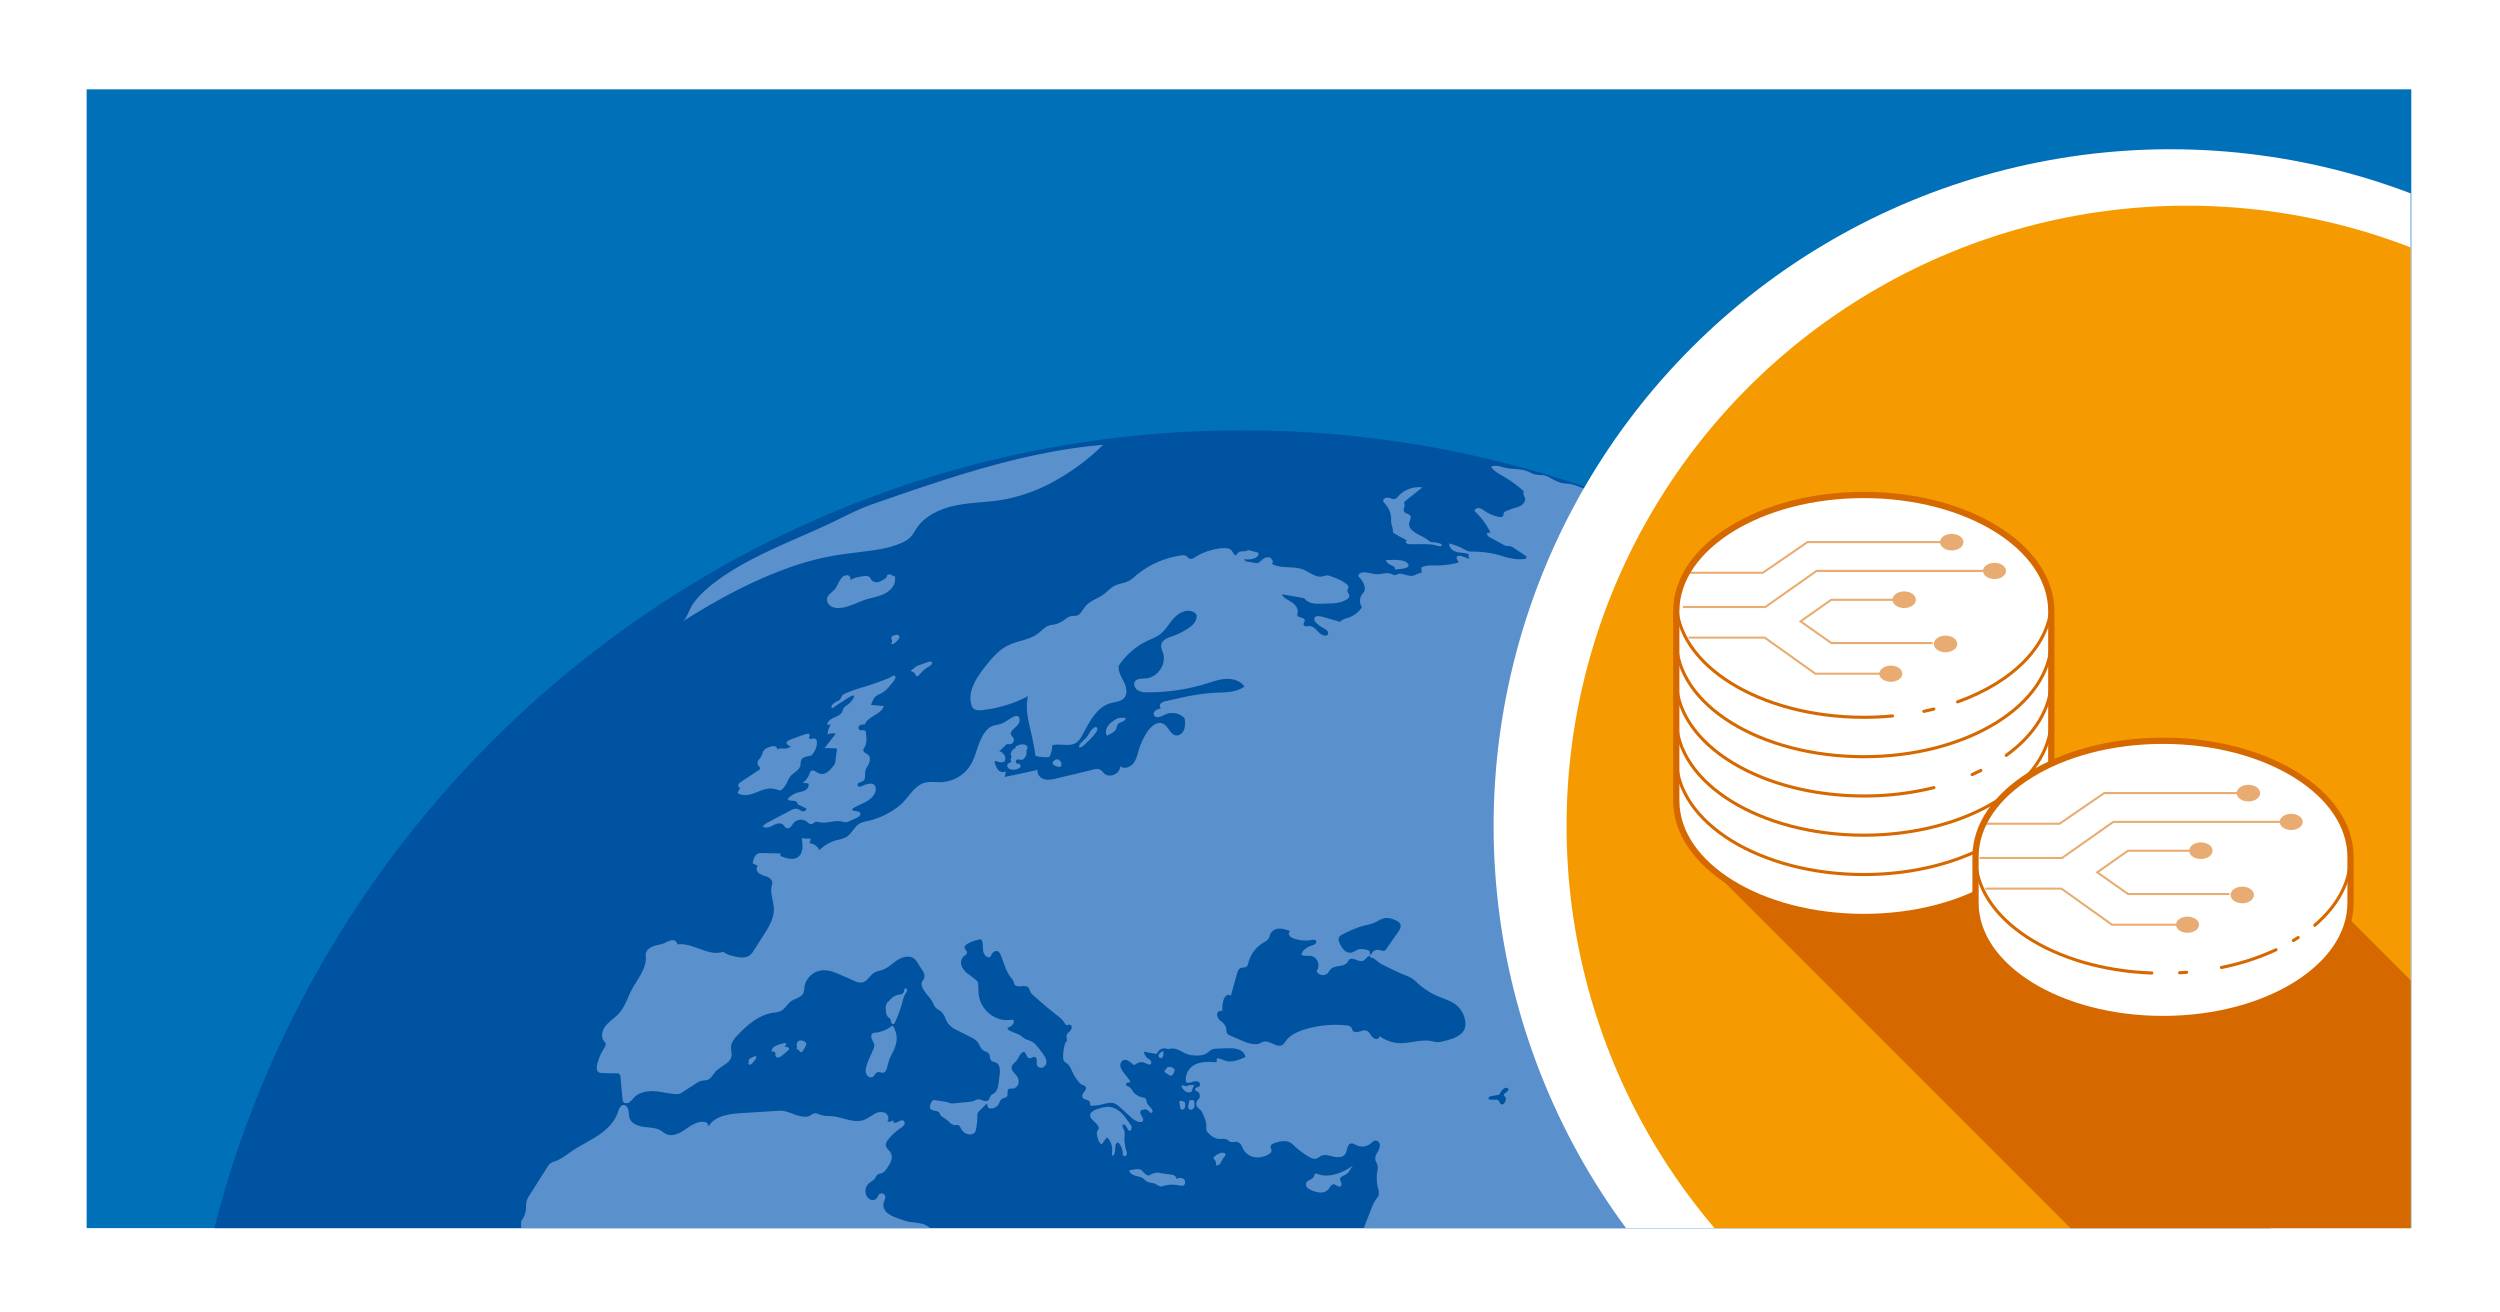 <svg xmlns="http://www.w3.org/2000/svg" xmlns:xlink="http://www.w3.org/1999/xlink" viewBox="0 0 1200 630"><defs><style>.cls-1,.cls-15,.cls-16{fill:none;}.cls-2{isolation:isolate;}.cls-13,.cls-3{fill:#fff;}.cls-4{fill:#0071b9;}.cls-5{clip-path:url(#clip-path);}.cls-6,.cls-8{fill:#0053a1;}.cls-6{opacity:0.4;mix-blend-mode:multiply;}.cls-7{clip-path:url(#clip-path-2);}.cls-9{fill:#5a90cc;}.cls-10{clip-path:url(#clip-path-3);}.cls-11{fill:#f59a00;}.cls-12{fill:#d66800;}.cls-13,.cls-15,.cls-16{stroke:#d66800;}.cls-13,.cls-16{stroke-linecap:round;stroke-linejoin:round;}.cls-13{stroke-width:3px;}.cls-14{opacity:0.55;}.cls-15{stroke-miterlimit:10;}.cls-16{stroke-width:1.5px;}</style><clipPath id="clip-path"><rect class="cls-1" x="41.29" y="-685.41" width="1115.83" height="544.9"/></clipPath><clipPath id="clip-path-2"><rect class="cls-1" x="41.59" y="42.88" width="1115.83" height="546.61"/></clipPath><clipPath id="clip-path-3"><rect class="cls-1" y="1.6" width="1157.12" height="587.89"/></clipPath></defs><g class="cls-2"><g id="Illustrationer"><rect class="cls-3" x="-3.97" width="1207.94" height="630"/><rect class="cls-4" x="41.59" y="42.88" width="1115.83" height="546.61"/><g class="cls-5"><rect class="cls-6" x="832.74" y="-484.76" width="437.89" height="451.13" transform="translate(491.31 667.74) rotate(-45)"/></g><g class="cls-7"><path class="cls-8" d="M1105.59,715.81c0-281.25-228-509.26-509.26-509.26S87.08,434.56,87.08,715.81"/><path class="cls-9" d="M382.48,503a2.39,2.39,0,0,0-.06-1.12,2.39,2.39,0,0,1,.75-2.07c.94-.85,3.74-.15,3.82,1.29a1.15,1.15,0,0,1-.08.41,11.46,11.46,0,0,1-1.47,2.79c-.31.44-.89.91-1.35.6a1.63,1.63,0,0,1-.37-.49,1.68,1.68,0,0,0-.89-.66c-.18-.06-.41-.11-.46-.29S382.42,503.18,382.48,503ZM375.22,501c-1.64.42-4.46,1.24-4.82,3.18a.63.63,0,0,0,0,.36c.21.42.86.11,1.3.26a1,1,0,0,1,.51,1,2.74,2.74,0,0,0,.09,1.18,1.3,1.3,0,0,0,1.48.6,3.71,3.71,0,0,0,1.49-.85,29,29,0,0,0,3.19-2.76c.21-.22.43-.53.29-.79a.62.62,0,0,0-.24-.24,3,3,0,0,0-2-.45C378.12,500.56,377.45,500.39,375.22,501Zm67.3,86.4a47.16,47.16,0,0,0-5.7-.84,33.67,33.67,0,0,1-6.41-2,14.68,14.68,0,0,1-4.49-2.34,5,5,0,0,1-1.86-4.49c.26-1.35,1.27-2.72.67-4a1.8,1.8,0,0,0-2.91-.3,15,15,0,0,0-.71,1.45,2.69,2.69,0,0,1-3.08,1,3.91,3.91,0,0,1-2.33-2.45,5.15,5.15,0,0,1,1.25-5.3c1-1,2.46-1.55,3.2-2.76a5.87,5.87,0,0,1,.94-1.49c.61-.53,1.54-.48,2.3-.79a5.1,5.1,0,0,0,2-1.86c1.75-2.3,3.58-5.37,2.15-7.89-.74-1.3-2.28-2.23-2.36-3.72a4,4,0,0,1,1.11-2.57,27.06,27.06,0,0,1,6-5.57,5.21,5.21,0,0,0,1.65-1.44,1.62,1.62,0,0,0-.11-2c-1.34-1.18-3.34,1.5-5,.84.05-.41.09-.82.14-1.22a4,4,0,0,1-3.11.67c1.22-1.26.32-3.6-1.3-4.28a5.93,5.93,0,0,0-5,.74,40,40,0,0,1-4.54,2.67c-4.9,1.95-10.25-1.15-15.5-1.66-2-.19-4,0-5.87-.73a6.22,6.22,0,0,0-2.37-.7c-1.15.06-2,1-3.1,1.43a6.27,6.27,0,0,1-2.83.14c-4.2-.46-7.36-3.05-11.57-2.78l-18,1.15c-5.86.38-12.64,1.29-15.66,6.32-.24-.55-.49-1.1-.73-1.66-3.23-1.47-6.87.65-9.77,2.69s-6.53,4.17-9.76,2.72c-1-.46-1.84-1.22-2.8-1.77-2.46-1.42-5.46-1.33-8.27-1.74s-5.9-1.73-6.7-4.45c-.35-1.18-.2-2.44-.46-3.64s-1.17-2.44-2.39-2.37c-1.54.08-2.17,2-2.64,3.42-1.52,4.65-5.23,8.28-9.27,11s-8.53,4.83-12.59,7.55c-2.73,1.83-5.31,4-8.4,5.06a7.81,7.81,0,0,0-2.15.94,6.11,6.11,0,0,0-1.36,1.66l-8.65,13.65a9.89,9.89,0,0,0-1.5,3.1,17.47,17.47,0,0,0-.18,3,11.34,11.34,0,0,1-2.39,6.41v8H451.22C448.77,591.4,446.12,588.41,442.52,587.35Zm-25.2-79.48a20.4,20.4,0,0,0-1.67,4.78,4.64,4.64,0,0,0,.48,3.36,2.25,2.25,0,0,0,3,.76c.8-.57,1-1.79,2-2.13s1.95.42,2.91.19,1.38-1.23,1.65-2.13c.45-1.49.74-3,1.31-4.48s1.52-3,2.17-4.54c1.7-4,1.69-7-.3-10.92-.11-.21-.27-.45-.52-.44a.59.59,0,0,0-.32.15,15.52,15.52,0,0,1-8.09,3.19,2.6,2.6,0,0,0-.92.23c-1,.51-.95,1.92-.51,2.91s1.15,1.93,1.16,3a4.77,4.77,0,0,1-.56,2Zm-58.1,2.45c-.08.26.16.51.42.59.74.22,1.41-.46,1.88-1.06l1-1.29c.33-.43.68-1,.39-1.47.27-.38-.29-.7-.18-.24a9,9,0,0,0-2.38,1c-.47.28-1,.7-1,1.26,0,.28.17.56.06.82S359.26,510.16,359.22,510.32Zm199.17-3.76c.13-.7,0-1.42.11-2.12l-.89.4a2.74,2.74,0,0,0-1.42,1.42,1.23,1.23,0,0,0,.82,1.61C557.71,508,558.27,507.25,558.39,506.56Zm-131-17.51a2.42,2.42,0,0,1,.22,1.07,1.71,1.71,0,0,0,.46,1.11.9.9,0,0,0,1.12.12,1.27,1.27,0,0,0,.34-.51,69.57,69.57,0,0,0,2.93-7.54c.74-2.14,1.09-4.76,2.32-6.66a2.69,2.69,0,0,0,.62-1.43c0-.52-.6-1-1-.76s-.32.71-.4,1.11c-.41,2-2.24,1.66-3.64,2.1-1.6.51-3.1,2.07-4.21,3.28a4,4,0,0,0-.61.81,4.62,4.62,0,0,0-.37,2.25c0,1.63.15,3.53,1.5,4.46A2.47,2.47,0,0,1,427.38,489.05Zm133.94,27a1.3,1.3,0,0,0,.67.24,1,1,0,0,0,.7-.38,3.78,3.78,0,0,0,1.07-3l-.63,0-.25-.55c-1-.35-2.47-.57-3,.39a2.3,2.3,0,0,1-.4.68c-.13.11-.31.16-.43.28-.4.41.15,1,.64,1.34Zm5.33,12.37a.55.55,0,0,0-.44.07.61.61,0,0,0-.11.56c.13.79.25,1.59.38,2.38a1.71,1.71,0,0,0,.25.77c.44.61,1.49.32,1.87-.33a3.49,3.49,0,0,0,.18-2.2l.25-.22A2.91,2.91,0,0,0,566.65,528.42ZM540.76,541c.4.75.78,1.66,1.6,1.88a2.66,2.66,0,0,0,.86-1.9,2.62,2.62,0,0,0-.56-1.13l-1.72-2.4c-2.13-3-4.51-5.63-8.36-6.12-2.34-.3-7,1.05-8.72,2.56a2.25,2.25,0,0,0-.15,2.8,12.9,12.9,0,0,0,2.1,2.21,8.8,8.8,0,0,1,1.3,1.73,1.5,1.5,0,0,1,.27,1.09,2.5,2.5,0,0,1-.46.76c-.79,1.17-.36,2.76.1,4.1a4.42,4.42,0,0,0,1.89,2.79,13.92,13.92,0,0,1,2.54-3.4,8.52,8.52,0,0,1,2.27,7.52c-.11.55.06,1.42.58,1.22a.57.57,0,0,0,.29-.26c1-1.45.39-3.47,1-5.12.18-.49.62-1,1.12-.86a1.09,1.09,0,0,1,.55.47,8.64,8.64,0,0,1,1.65,4.45c0,.56.1,1.25.61,1.5s1.2-.25,1.34-.84a3.52,3.52,0,0,0-.26-1.77,18.11,18.11,0,0,1-.82-6.62,9.08,9.08,0,0,0,0-2.33c-.25-1.18-1.1-2.24-1-3.44C539.51,539.47,540.35,540.22,540.76,541ZM431.23,304.87c-.7-.47-3.42.26-3.43,1.32a2.75,2.75,0,0,0,.31.9,1.86,1.86,0,0,1-.53,2,2.25,2.25,0,0,0,2.17-.68C430.52,307.76,432.71,305.87,431.23,304.87Zm-24.5-28.77a3.44,3.44,0,0,0-2.89,1.46c-1.35,1.65-1.88,3.86-3.3,5.46-1.22,1.37-3.1,2.33-3.52,4.12a3.77,3.77,0,0,0,1.86,3.86,7.33,7.33,0,0,0,4.43.8c4.28-.37,8.12-2.68,12.21-4,2.76-.89,5.68-1.32,8.33-2.49s5.13-3.28,5.69-6.12a2.67,2.67,0,0,0,0-1.16l-.28-.21-2.58-.71c.89-.15,2-.35,2.56.32a1.36,1.36,0,0,1,.3.6l.07,0c.16-.94-.11-1.91-.95-1.43a1.9,1.9,0,0,0-2.58-.64c-.89.46,0,.83-.83,1.43a9.94,9.94,0,0,1-3.43,1.95,3.38,3.38,0,0,1-3.57-1,11.74,11.74,0,0,0-.74-1.18c-.78-.87-2.14-.76-3.29-.58-2.15.35-4.38.72-6.15,2C408.75,277.65,407.85,276.25,406.73,276.1ZM400,266.75c2.86-.49,5.75-.87,8.63-1.24l6.32-.82c6.11-.79,12.32-1.61,17.92-4.17a13.07,13.07,0,0,0,4.6-3.17,27.92,27.92,0,0,0,2.21-3.37c4.11-6.42,11.67-9.85,19.14-11.37s15.18-1.48,22.69-2.76a80.85,80.85,0,0,0,26.52-10,106.45,106.45,0,0,0,21.48-16.34c-38.14,3.25-74.75,16-110.9,28.57-7.11,2.49-14.11,6.3-20.94,9.5-16.61,7.78-35.39,14.65-50.72,25.18-2.29,1.58-4.5,3.23-6.62,5a45.63,45.63,0,0,0-7.65,8c-1.38,1.87-3.2,7.41-4.93,8.52,15.74-10,32.24-19,49.8-25.39A132.48,132.48,0,0,1,400,266.75Zm264.54-25.26a11.34,11.34,0,0,1,3.22,7.26,16.29,16.29,0,0,0,.1,2.8,15.34,15.34,0,0,1,.71,2.76,3.12,3.12,0,0,0,.08,1.1,1.81,1.81,0,0,0,.89.81q2.85,1.65,5.79,3.16c-.56.05-.7.9-.32,1.31a2.17,2.17,0,0,0,1.56.49c3.82.16,7.68-.26,11.49.32.64.09,4,1.41,4,.1,0-.94-3.76-1.31-4.52-1.38a3.15,3.15,0,0,1-1-.17,3.6,3.6,0,0,1-.95-.66c-2.54-2.1-6.08-2.9-8.25-5.39a3.61,3.61,0,0,1-1-2.47c.07-1.39,1.35-2.84.58-4-.65-1-2.35-.87-2.94-1.91s.42-2.36.17-3.53a2,2,0,0,1-.15-.9,1.32,1.32,0,0,1,.55-.71l8.18-6.53a13.48,13.48,0,0,0-11.59,4.26,3.63,3.63,0,0,1-1.78,1.36c-.85.17-1.67-.37-2.52-.57a3.29,3.29,0,0,0-1.65,0c-.67.19-1.35.76-1.24,1.45A2,2,0,0,0,664.52,241.49Zm10.94,28.74c-1.86-1.9-7.22-1.42-9.55-1.44-.29,0-.68.09-.68.38a.5.5,0,0,0,.15.32,6.17,6.17,0,0,0,2.31,1.8,5.42,5.42,0,0,1,1.44.73,1.17,1.17,0,0,1,.35,1.45C669.78,273,678.57,273.43,675.46,270.23ZM420,334.59a7.66,7.66,0,0,1,2.78-1.67,14.17,14.17,0,0,0,4.33-3.72c.65-.76,2.91-3.3,2.72-4.33-.25-1.39-2.33.23-2.91.47-1.44.6-2.88,1.17-4.34,1.71-2.79,1.05-5.62,2-8.48,2.83-1.74.53-3.47,1.06-5.16,1.71-1.13.43-2.32.84-3.41,1.37-1.53.76-1.42,1.28-2.15,2.63a2.35,2.35,0,0,1-1.17.84c-.9.43-2.85,1.49-3.11,2.57a.67.67,0,0,0,.4.8,1,1,0,0,0,.76-.3c1.9-1.47,3.92-2.55,5.89-3.93.45-.32,4.78-3.19,3.59-.67a9.4,9.4,0,0,1-3.45,3.77,4.73,4.73,0,0,0-1.37,1.3,16.17,16.17,0,0,0-.59,1.56c-.68,1.54-2.43,2.22-4,2.91s-3.2,1.82-3.26,3.5l1.78-.19a9.73,9.73,0,0,0-1.63,4.77,6.1,6.1,0,0,1,3.95-.35l-5.39,6.91a50.82,50.82,0,0,1,6,.23q-.39,3-.77,5.94a5.57,5.57,0,0,1-.25,1.2,5.17,5.17,0,0,1-.95,1.46,12.41,12.41,0,0,1-2.83,2.82,4.2,4.2,0,0,1-3.81.53c-1.35-.56-2.82-2.05-3.94-1.12a2.92,2.92,0,0,0-.7,1.31,8.94,8.94,0,0,1-3.21,4.26l2.67.36c.55,1.15-.27,2.55-1.37,3.2A15,15,0,0,1,383,380.4a10.56,10.56,0,0,0-4.94,3.13c.51.85,1.72.8,2.72.84s2.25.67,2,1.64l4.16,2c.41.85-.83,1.63-1.74,1.4s-1.63-.95-2.54-1.17a4.88,4.88,0,0,0-3.31.84l-10,5.28a11.34,11.34,0,0,0-3.27,2.27c1.26,1.14,3.26.45,4.76-.34s3.41-1.6,4.79-.61c.8.59,1.25,1.7,2.22,1.9,1.37.27,2.18-1.43,3.07-2.52a4.71,4.71,0,0,1,6.33-.69c.69.55,1.38,1.36,2.26,1.23s1.24-.9,2-1.11a3.48,3.48,0,0,1,1.74.16c3.56.8,7.31-1.1,10.88-.33a7.27,7.27,0,0,0,2.06.33,4.87,4.87,0,0,0,1.6-.53l3.46-1.6c.92-.43,2-1.23,1.67-2.18-.51-1.47-3.35-.48-4-1.9,1.93-1.51,4.3-2.31,6.47-3.46s4.26-2.84,4.86-5.21c.34-1.31,0-3-1.28-3.46a3.06,3.06,0,0,0-1.41-.12,10,10,0,0,0-3.55,1c-.74.37-1.81.75-2.24,0s.17-1.3.76-1.59a10.36,10.36,0,0,0,1.81-.77c1.27-.95.78-2.91,1-4.48.23-1.39,1.13-2.56,1.72-3.85s.8-3-.18-4-2.53-1.27-2.47-2.5a2.86,2.86,0,0,1,.54-1.21c1.2-2.05,1-4.6.69-7a1.71,1.71,0,0,0-.26-.89c-.65-.84-2.2,0-3-.71a1.36,1.36,0,0,1,.36-2.05,4,4,0,0,1,2.35-.39c1.49-4.08,7.95-4.68,9.12-8.86l-6.15-.55c.39-.89.78-1.79,1.18-2.68A5.25,5.25,0,0,1,420,334.59Zm25.55-16.86c-1.47.5-2.93,1.1-4.42,1.57a6,6,0,0,0-1.09.43c-1,.52-1.68,1.54-2.73,1.95,0,.16,0,.33,0,.5.85.29,1.82.7,2.09,1.57a2.13,2.13,0,0,0,.18.5.82.82,0,0,0,1,.22,2.38,2.38,0,0,0,.82-.7,16.55,16.55,0,0,1,3.78-3.46,7.74,7.74,0,0,0,1.65-1.09C448.24,317.74,446.88,317.28,445.53,317.73ZM426.7,277.12l2.58.71c-.16-.13-.22-.18.09,0l-.09,0,.28.21a1.36,1.36,0,0,0-.3-.6C428.66,276.77,427.59,277,426.7,277.12Zm-65.17,103.8c2.42-.83,4.73-2.08,7.27-2.36a9.76,9.76,0,0,1,4.51.57,2.37,2.37,0,0,0,1.26.26,2,2,0,0,0,1-.65,12.58,12.58,0,0,0,2.13-3,18.08,18.08,0,0,1,1.52-2.89c1.54-2,4.55-3.07,5-5.58a11.77,11.77,0,0,1,.34-2.39c.66-1.55,2.71-1.72,4.34-2.1,2.08-.49,4.72-7.28,2.22-8.25a2.51,2.51,0,0,0-1.47.15c-.5.12-1.15,0-1.29-.46s.44-1.07.27-1.6-1-.51-1.59-.32c-1.73.55-3.46,1.11-5.13,1.81-.89.37-4.28,1.26-4.35,2.29a1.29,1.29,0,0,0,0,.35c.23.81,1.42,1.28,2.05,1.59a5.48,5.48,0,0,1-2.9,1c-1.32,0-3-.44-3.71.66a1.48,1.48,0,0,0-1.15-1.82,4.24,4.24,0,0,0-2.39.37,5.31,5.31,0,0,0-3.13,2.08c-.36.67-.43,1.45-.75,2.13a13.44,13.44,0,0,1-1.43,2,2.32,2.32,0,0,0-.42,2.28c.38.76,1.44,1.46,1,2.17a1.39,1.39,0,0,1-.41.35l-8.45,5.61a3.13,3.13,0,0,0-1.46,1.55c-.2.7.37,1.63,1.08,1.45a5.57,5.57,0,0,0-1.37,2.52C356.27,382.07,359.12,381.74,361.53,380.92Zm67.75-103.09.09,0C429.06,277.65,429.12,277.7,429.28,277.83Zm.35.26v0C430,278.37,429.84,278.26,429.63,278.09ZM564.64,566c.21-.92-.68-1.76-1.59-2-1.84-.44-3.86-.47-5.75-.88a6,6,0,0,0-3.93.22c-2.15.85-2,1.53-3.78,0-1.47-1.23-1.66-2.35-4-2.14-1.19.1-2.35.46-3.54.48.11,1.38,1.52,2.27,2.84,2.65s2.79.52,3.88,1.37c.47.36.84.83,1.33,1.17,1.37,1,3.31.74,4.8,1.54a6.43,6.43,0,0,0,2.12,1.07,3.9,3.9,0,0,0,1.35-.22,16.42,16.42,0,0,1,7.85-.25,3.33,3.33,0,0,0,1.56.11c1.24-.35,1.42-2.28.46-3.13A3.16,3.16,0,0,0,564.64,566Zm574.61,66.87h-.16l0,.14Zm-46.42-30.84-439.67-2.58c-.65-4.54,1.07-9.05,2.75-13.31q1.29-3.3,2.6-6.61a16.28,16.28,0,0,1,1.85-3.71,8,8,0,0,0,1.33-2,6.39,6.39,0,0,0-.27-3.63,20.21,20.21,0,0,1-.34-7.82,7.54,7.54,0,0,0,.1-3.2c-.25-.82-.83-1.52-1-2.35a5,5,0,0,1,.83-3.45,8.18,8.18,0,0,0,1.35-3.35,2.33,2.33,0,0,0-2-2.58c-1,0-1.76.89-2.55,1.53a6.34,6.34,0,0,1-6.56.8c-.9-.43-1.81-1.09-2.79-.89-2,.42-1.62,3.44-2.77,5.11s-3.73,1.65-5.76,1.16-4.27-1.2-6.1-.19a15.59,15.59,0,0,1-1.76,1.1c-1.38.54-2.9-.22-4.13-1a39.39,39.39,0,0,1-7.34-5.67,5.67,5.67,0,0,0-4.2-1.65,14.17,14.17,0,0,0-4.53.92c-.89.29-1.92.79-2,1.73,0,.69.5,1.32.46,2a2.24,2.24,0,0,1-1.22,1.56,9.84,9.84,0,0,1-6.83,1.51,7.72,7.72,0,0,1-5.62-4,12.67,12.67,0,0,0-1-2.08,3.39,3.39,0,0,0-2.49-1.31c-1,0-2,.33-2.86-.1a10.39,10.39,0,0,1-1.08-.8c-1.38-.92-3.25-.27-4.88-.55a8.65,8.65,0,0,1-4.18-2.64,3.64,3.64,0,0,1-1.13-1.52,4.75,4.75,0,0,1,0-1.64c.11-2.26-.86-4.41-1.82-6.46a5.13,5.13,0,0,0-1-1.61c-.37-.37-.85-.62-1.22-1a2.76,2.76,0,0,1-.3-3.46c.26-.36.61-.65.86-1a2.46,2.46,0,0,0-.91-3.42c-.39-.2-.88-.34-1-.75s.31-.95.78-1.14a3.41,3.41,0,0,0,1.37-.65,1.47,1.47,0,0,0-.7-2.16,3.86,3.86,0,0,0-2.59.1,5.79,5.79,0,0,1-2.58.44.91.91,0,0,1-.43-.17,1,1,0,0,1-.27-.69,7.93,7.93,0,0,1,2.44-6.5c3.16-2.95,8-2.79,12.35-2.44l0-1.72c1.21-.43,2.47.38,3.68.83,3.29,1.23,6.92-.22,10.13-1.66a4.73,4.73,0,0,0-2.84-3.4,11.61,11.61,0,0,0-4.53-.79c-2.18,0-4.37.08-6.55.2a6.09,6.09,0,0,0-2.32.43,10.77,10.77,0,0,0-1.76,1.34c-2.18,1.75-5.17,1.64-8,1.34-3.42-.38-6.28-3.61-9.69-3.15a7.89,7.89,0,0,1-1.37.17,9.7,9.7,0,0,1-1.39-.26,3.61,3.61,0,0,0-3.54,1.62,2,2,0,0,1-.73.88,1.67,1.67,0,0,1-1,0l-5-.95a4.49,4.49,0,0,0,1.69,3.12,8.94,8.94,0,0,1,1.43,1.08,1.33,1.33,0,0,1,.21,1.64c-.64.82-1.89.07-2.82-.38a4.2,4.2,0,0,0-4.23.39,1.85,1.85,0,0,1-1,.51,1.39,1.39,0,0,1-.79-.42c-1.28-1.11-2.89-2.5-4.45-1.82a2.76,2.76,0,0,0-1.3,3.13,8.08,8.08,0,0,0,1.78,3.17l2.67,3.41a.88.88,0,0,1,.22.44c0,.79-1.54.29-2,1a.9.9,0,0,0,.39,1.14c.36.25.82.34,1.2.56a5.82,5.82,0,0,1,1.59,2,7.48,7.48,0,0,0,4.85,3,2.37,2.37,0,0,1,1.36.55,3.52,3.52,0,0,1,.47,1.6c.48,1.94,3.21,3.14,2.79,5.09a1.09,1.09,0,0,0-.86.37,4.21,4.21,0,0,0-3-2c0,.37-.56.31-.93.32-.73,0-1.16.92-1,1.64a8.19,8.19,0,0,0,1,2,1.91,1.91,0,0,1,0,2.08c-2.19.65-4.34-1-6-2.56l-4.56-4.17a9.06,9.06,0,0,0-2.95-2.05c-2.46-.87-5.1.5-7.69.86-.35,0-.72.09-1.08.12l-1.84.16a1.09,1.09,0,0,1-.67-.08c-.48-.28-.29-1-.43-1.54-.39-1.48-3-1.1-3.62-2.52-.69-1.7,2.5-3.37,1.55-4.94-.41-.68-1.35-.75-2-1.15a4.28,4.28,0,0,1-1-.88,22.18,22.18,0,0,1-3.41-5.26c-.63-1.36-1.17-2.86-2.35-3.79-.63-.49-1.45-.84-1.79-1.56a2.89,2.89,0,0,1-.2-1.17,20.59,20.59,0,0,1,1.09-7.55c.54-.12.76-.78.7-1.33a9.88,9.88,0,0,1-.23-1.62,3.32,3.32,0,0,1,1.2-2,4.05,4.05,0,0,0,1.32-1.94c.15-.78-.46-1.74-1.25-1.61a8,8,0,0,1-.83.26c-.64.07-1.07-.62-1.42-1.17a16,16,0,0,0-3.83-3.79q-5.57-4.39-10.83-9.15a6.54,6.54,0,0,1-1.86-2.27,7,7,0,0,0-.59-1.48c-.72-1-2.25-1-3.51-.83s-2.82.11-3.43-1a9.74,9.74,0,0,1-.44-1.42,6.37,6.37,0,0,0-1.2-1.77c-2.53-3.16-3.33-7.33-5-11a3,3,0,0,0-1.2-1.55c-1.22-.65-2.7.49-3.22,1.77a1.85,1.85,0,0,1-.56.91,1.16,1.16,0,0,1-.93.13c-1.46-.29-2.26-1.9-2.45-3.38s0-3-.47-4.43a1.28,1.28,0,0,0-.45-.7,1.43,1.43,0,0,0-1,0,22.52,22.52,0,0,0-5.3,1.91c-.84.43-1.78,1.15-1.63,2.08s1.18,1.43,1.15,2.31-.94,1.25-1.57,1.78a4.23,4.23,0,0,0-1,4.64,9.13,9.13,0,0,0,3.16,3.87,44.81,44.81,0,0,1,4,3.12,2.64,2.64,0,0,1,.7,1,2.88,2.88,0,0,1,.1,1.06c0,1.32.11,1.79.1,3.11a14.2,14.2,0,0,0,11.25,13.59,12.52,12.52,0,0,0,4.23.08c.44-.07,1-.14,1.27.18a1.1,1.1,0,0,1,.15,1.06,3.17,3.17,0,0,1-1.84,2.07c-.46.18-1.07.38-1.08.88,0,.34.3.6.59.78,1.74,1.09,3.87,1.44,5.59,2.58.76.51,1.42,1.16,2.23,1.6s1.89.69,2.8,1.12c1.84.86,3.13,2.55,4.35,4.17l1.13,1.5c1.07,1.43,2.21,3.1,1.86,4.85a2.78,2.78,0,0,1-2,2.19,2.17,2.17,0,0,1-2.51-1.36,6.53,6.53,0,0,1,0-2.07c0-.69-.24-1.51-.9-1.72-1-.3-1.92.87-2.88.57-.57-.18-.85-.8-1.15-1.32s-.76-1.79-1.35-1.66c-1.83.38-2.29,2.75-3.47,4.2-.8,1-2.06,1.68-2.32,2.92-.38,1.82,1.62,3.14,2.64,4.7a4.17,4.17,0,0,1,.53,3.59,3.23,3.23,0,0,1-2.78,2.19c-.63,0-1.34-.14-1.85.24-1,.73-.09,2.5-.82,3.5-.51.7-1.56.69-2.3,1.14-1,.6-1.23,1.88-1.86,2.84a4.13,4.13,0,0,1-4.79,1.55l-.75-2.11-3.41,3.42a3.76,3.76,0,0,0-.87,1.12,4,4,0,0,0-.22,1.65,32.32,32.32,0,0,1-.6,6,4.52,4.52,0,0,1-.43,1.38c-1,1.69-3.59,1.56-5.15.39a6.1,6.1,0,0,1-1.79-2.12c-.29-.57-.56-1.24-1.15-1.45a4.18,4.18,0,0,0-1.53,0,4.25,4.25,0,0,1-2.86-1.57c-1.34-1.29-3.08-2.09-4.42-3.38.16-1-.93-1.64-1.87-1.84s-2.06-.27-2.64-1c-.76-1-.09-2.44.58-3.51a1.56,1.56,0,0,1,.77-.73,1.38,1.38,0,0,1,.67,0l4.47.7a10.06,10.06,0,0,1,1.65.34c.47.15.93.36,1.41.47a6.84,6.84,0,0,0,2.12,0l6.55-.63a8.4,8.4,0,0,0,2.82-.59,7.34,7.34,0,0,1,1.38-.61,5,5,0,0,1,2.71.52,2.61,2.61,0,0,0,2.66-.22c.58-.58.59-1.55,1.12-2.18a5.63,5.63,0,0,1,1.4-.94c1.73-1.12,2.14-3.44,2.39-5.49.15-1.18.29-2.37.44-3.55.25-2.07.27-4.65-1.55-5.68-.89-.51-2.11-.54-2.71-1.37s-.28-1.91-.72-2.76c-.6-1.16-2.19-1.33-3.22-2.14s-1.47-2.51-2.35-3.69a9.12,9.12,0,0,0-3.41-2.44l-6.13-3.11a12.31,12.31,0,0,1-4.59-3.3c-1.3-1.75-1.64-4.15-3.23-5.65-1-.93-2.36-1.41-3.18-2.49a19.25,19.25,0,0,1-1.26-2.58,26.07,26.07,0,0,0-2.39-3.07c-1.67-2.27-3.88-5-2-7.09a3.46,3.46,0,0,0,.31-3.56,20.75,20.75,0,0,0-2-3.2,13.18,13.18,0,0,0-2.52-3.53c-2.21-1.77-5.54-1-7.93.51s-4.42,3.65-7.05,4.69c-1.52.59-3.21.81-4.56,1.71-2,1.31-3.1,4-5.42,4.46a6.85,6.85,0,0,1-4.06-.86L403.62,468c-2.5-1.12-5.09-2.25-7.83-2.26a9.53,9.53,0,0,0-9.71,8.3,9.47,9.47,0,0,1-.36,2.44c-.89,2.3-3.94,2.69-6,4.13-1.86,1.34-2.9,3.69-5,4.7a12.61,12.61,0,0,1-3.61.8c-6.74,1-12.29,5.74-17,10.7-1.59,1.68-3.2,3.62-3.26,5.93,0,1.31.45,2.62.3,3.93-.42,3.82-5.38,5-7.91,7.92-1.18,1.35-2,3.23-3.7,3.78a16.05,16.05,0,0,1-2.41.32,9.43,9.43,0,0,0-3.44,1.61l-6,3.87a6.52,6.52,0,0,1-1.59.83,5.86,5.86,0,0,1-2.09.13c-3.43-.26-6.78-1.18-10.21-1.35s-7.14.57-9.51,3.06a12.58,12.58,0,0,1-2.29,2.32c-.94.57-2.38.53-2.9-.42a2.88,2.88,0,0,1-.27-1.12c-.34-3.55-.69-7.09-1-10.64a1.66,1.66,0,0,0-2.09-1.77l-6.38-.13a3.62,3.62,0,0,1-2.08-.48c-1-.76-.94-2.31-.65-3.56a24.86,24.86,0,0,1,3.23-7.7c.51-.8,1.09-1.75.73-2.63a4.33,4.33,0,0,0-.69-1c-1.66-2.11-.83-5.31.86-7.39s4.05-3.49,5.91-5.43c2.49-2.59,3.94-6,5.33-9.31,2.69-6.39,8.68-12,7.95-18.93-.21-2,1.57-3.67,3.43-4.39s3.92-.83,5.76-1.63a11.62,11.62,0,0,1,3.42-1.35c1.23-.11,2.67.85,2.44,2.06,7.52-1.14,15,6,22.16,3.51a10.22,10.22,0,0,0,4.57,2c2.78.74,6.05,1.38,8.3-.42a9.4,9.4,0,0,0,1.89-2.36l4.73-7.42c2.39-3.76,4.87-7.8,4.81-12.25-.05-3.71-1.87-7.37-1.07-11a6.54,6.54,0,0,0,.29-1.9c-.13-1.35-1.43-2.28-2.7-2.76a12.58,12.58,0,0,1-3.72-1.58c-1.05-.86-1.51-2.66-.48-3.53l-2.49-1.23c.32-1.88.91-4.09,2.71-4.74a5.6,5.6,0,0,1,2-.19l8.77.2a1,1,0,0,0,0,1.27c2.67,1.07,5.89,2.1,8.24.45,2.69-1.89,2.38-5.9,1.79-9.13a17.81,17.81,0,0,0,4.25.26,3.84,3.84,0,0,1-.56,2.19,5.79,5.79,0,0,1,4.8,3.38,18.56,18.56,0,0,1,8.26-4.8,17.63,17.63,0,0,0,4.61-1.48c2.69-1.59,3.86-5.05,6.59-6.58a14.46,14.46,0,0,1,3.9-1.19,36.53,36.53,0,0,0,15.29-7.5c4.06-3.35,6.79-9.57,12.15-10.88,2.48-.61,5.09-.13,7.64-.23A17.45,17.45,0,0,0,466,367c1.6-2.75,2.42-5.85,3.47-8.83,1.22-3.43,3.43-8.49,7.13-9.77,1.14-.39,2.36-.5,3.52-.84,2.44-.73,4.26-2.57,6.55-3.58,2.87-1.26,3.41,1.81,2.05,3.69a20.23,20.23,0,0,1-2.4,2.41c-.72.71-1.39,1.74-1,2.66a8.3,8.3,0,0,0,1,1.26,2.07,2.07,0,0,1-1.87,3.22,3.25,3.25,0,0,0-1-.06,1.85,1.85,0,0,0-.82.57l-3.2,3.2c.93-.92,2.85,1.54,3,2.22.84,3.63-2.36,2.92-4.66,2.08a1,1,0,0,0-.23,1.19c1.21,2.88,1.86,4.82,5.31,3.94-.16.86-.41,1.71-.63,2.57q8-1.59,15.88-3.41c-.52,1.95,1.17,3.94,3.1,4.5s4,.09,6-.39l17.44-4.18a4.85,4.85,0,0,1,3.5,0,10.1,10.1,0,0,1,1.84,1.8c2.6,2.48,7.83.11,7.66-3.48,1.84,1.55,4.82.58,6.32-1.29s2-4.32,2.69-6.61a33.17,33.17,0,0,1,4.17-8.77c1.68-2.49,4.62-5,7.36-3.75s3.41,5.2,6.25,5.63c1.77.27,3.43-1.19,4-2.88a11.64,11.64,0,0,0,.17-5.32,8.06,8.06,0,0,0-9.2-1.84c-1.81.86-4.36,2.22-5.37.49s1.37-3.3,3.25-3.29a1.72,1.72,0,0,1,0-2.53,5,5,0,0,1,2.61-1.14l5.14-1.12a108.8,108.8,0,0,1,17.16-2.78c5.23-.28,10.94.06,15.15-3.05-1.87-2.68-5.39-3.77-8.65-3.65s-6.38,1.26-9.5,2.23a94.12,94.12,0,0,1-28.28,4.2,8.78,8.78,0,0,1-4.84-1c-1.4-.92-2.19-3-1.21-4.32s3.28-1.22,5.11-1.34c5.61-.38,10-6.71,8.32-12.09-.41-1.34-1.13-2.67-.9-4.05.39-2.38,3.19-3.37,5.47-4.16a31.85,31.85,0,0,0,8.87-4.78c2.12-1.62,3.91-5.2,1.59-6.52-3-2.05-7.21-.18-9.69,2.47s-4.18,6.09-7.14,8.2a31.55,31.55,0,0,1-5.26,2.64A34.53,34.53,0,0,0,537,319.55c-.39,2.71,1.21,5.24,2.42,7.69s2,5.65.22,7.73c-1.55,1.83-4.28,1.9-6.58,2.56-6.71,1.92-10.15,9.09-13.5,15.22a10,10,0,0,1-3,3.77c-3.26,2.14-7.73.16-11.49,1.24a11.79,11.79,0,0,1-1.45,5.63,17.89,17.89,0,0,1-6.59-.6c-.46-3.23-1.05-6.45-1.77-9.64-1.41-6.25-3.31-12.73-1.81-19a61.49,61.49,0,0,1-22.11,6.7c-1.45.15-3.11.18-4.15-.85a4.15,4.15,0,0,1-1-2c-1.69-6.36,2.47-12.67,6.55-17.84,3.19-4.05,6.61-8.16,11.25-10.42s10-2.51,14.09-5.54c1.87-1.38,3.42-3.33,5.63-4,1.06-.34,2.2-.35,3.28-.64a13.23,13.23,0,0,0,3.64-1.87c1.25-.82,2.44-1.89,3.89-2,1.61-.13,2.62.13,3.92-1.21,1-1.06,1.69-2.43,2.66-3.55,2.27-2.65,5.92-3.64,8.74-5.71,1.73-1.27,3.16-3,5.07-4,2.19-1.15,4.81-1.26,7-2.43a19.84,19.84,0,0,0,3.3-2.49,42.87,42.87,0,0,1,21.74-9.67,3.64,3.64,0,0,1,2.4.23c.66.39,1.07,1.15,1.79,1.38a3,3,0,0,0,2.32-.67,29,29,0,0,1,11.74-4.29,12.91,12.91,0,0,1,4.34,0c1.49.37,1.76,1.17,2.58,2.44a1.89,1.89,0,0,0,.57.65.69.69,0,0,0,.81,0,1.51,1.51,0,0,0,.27-.46,3,3,0,0,1,2.55-1.27,6.21,6.21,0,0,0,2.89-.57c1.65.3,2.1.6,3.75.91a1.73,1.73,0,0,1,.88.34c.72.67-.12,1.85-1,2.31a8.05,8.05,0,0,1-5.39.72c-.31.62.59,1.11,1.27,1.23l3.89.65a2.75,2.75,0,0,0,1.21,0,3,3,0,0,0,1.26-.9c1.05-1,2.39-2,3.86-1.85s2.63,2.14,1.6,3.19c4.43,2.53,10.19.82,14.93,2.69,3.13,1.24,6,4,9.31,3.34a11,11,0,0,1,2.21-.5,5,5,0,0,1,1.77.41c2.78,1,5.64,2.06,7.84,4a1.79,1.79,0,0,1,.61.83c.22.76-.49,1.52-.43,2.31s.92,1.45.92,2.28a2.16,2.16,0,0,1-1.2,1.63,11.34,11.34,0,0,1-3,1.35,23,23,0,0,1-5.74.66l-3.8.11c-2.46.07-5.21,0-7-1.66a5.72,5.72,0,0,0-1-.9,3.23,3.23,0,0,0-1.06-.3l-9.48-1.66a1.67,1.67,0,0,0,.7,1.22c1.36,1.22,3.09,1.94,4.53,3.06s2.63,2.92,2.18,4.69a2.84,2.84,0,0,0-.16.86c.12,1.61,3.51,1.09,3.6,2.7,0,.71-.7,1.32-.56,2a1.28,1.28,0,0,0,1.26.85c.55,0,1.09-.13,1.64-.13,1.67,0,2.92,1.47,4.07,2.69s2.86,2.4,4.38,1.69a1.5,1.5,0,0,0,.11-2,5.38,5.38,0,0,0-1.85-1.33,15.6,15.6,0,0,1-3.41-2.52,2.4,2.4,0,0,1-1-2.22c.37-1.29,2.2-1.2,3.48-.84l8.93,2.52c.86-1.21,2.48-1.53,3.89-2a12.91,12.91,0,0,0,6.53-5,5.52,5.52,0,0,1,.17-6.37,6.35,6.35,0,0,0,1-1.38,3.22,3.22,0,0,0,.13-1.77,8.27,8.27,0,0,0-2.34-4.61,2.35,2.35,0,0,1-.54-.68c-.41-1,.86-1.82,1.91-1.92,2.33-.23,4.61.86,6.95.86s4.65-1,6.76-.17c.8.33,1.7.9,2.42.44,2.5-1.61,5.45,1.2,8.3.36,1.33-.39,2.52-1.24,3.9-1.34a12.27,12.27,0,0,0-.22-2.49c2.57-1.4,5.69-.95,8.62-1a47.67,47.67,0,0,0,9.17-1.36c.4-.69-.74-1.34-.83-2.14a1.18,1.18,0,0,1,1.06-1.17,3.48,3.48,0,0,1,1.7.29l3.49,1.25a2.91,2.91,0,0,1-.44-2.31c-1.83-.72-3.88-.56-5.78-1.05s-3.82-2.13-3.47-4.06a31.43,31.43,0,0,1,7.35,2.9,8.64,8.64,0,0,0,1.6.75,8.13,8.13,0,0,0,2.41.23,48.56,48.56,0,0,1,13.34,1.92,31.11,31.11,0,0,0,7.14,1.66,19.18,19.18,0,0,0,4.42-.07.9.9,0,0,0,.73-1,1.34,1.34,0,0,0-.58-.62l-5.28-3.51a5.27,5.27,0,0,0-2.1-1c-.5-.08-1,0-1.53-.08a5.77,5.77,0,0,1-1.86-.75L715.27,258c-.83-.46-1.79-1.21-1.53-2.12l1.65-.31a33.9,33.9,0,0,0-7.59-10.22c0-1.07,1.39-1.67,2.44-1.42a8.65,8.65,0,0,1,2.77,1.62,20.59,20.59,0,0,0,5.86,2.44c1,.28,2.28.42,2.7-.49.18-.4.1-.88.27-1.29.34-.82,2.14-1.25,2.93-1.6,1.42-.63,3-.9,4.39-1.49,1.72-.7,3.36-2.44,2.79-4.21-.23-.74-.84-1.41-.72-2.18a2.38,2.38,0,0,0,.12-.69,1.25,1.25,0,0,0-.49-.73,59.16,59.16,0,0,0-9.36-6.75c-2.14-1.24-4.47-2.44-5.81-4.54,2.18-1,4.69,0,7,.57,3.58.78,7.47.26,10.82,1.75.91.4,1.77.94,2.72,1.25a16.35,16.35,0,0,0,4.2.46c2,.11,3.7,1.47,5.49,2.3a18.64,18.64,0,0,0,3.52,1.48,33.24,33.24,0,0,0,3.46.36,21.91,21.91,0,0,1,4.75,1.32l3.92,1.43a17.61,17.61,0,0,1,2.82,1.21l7.72,1.6C932.09,296.56,1054.35,433.37,1092.83,602.06ZM642.72,451.85c.74,2.23,2.28,5,4.78,5.42,2.06.34,3.27-1.4,5.25-1.71.68-.1,5,.26,4.75,1.4a1.34,1.34,0,0,0,.68,1.41,3.26,3.26,0,0,1,3.59-2.45c1,.18,2.19.86,3.06.25a2.75,2.75,0,0,0,.57-.65l5.69-8.16c.69-1,1.42-2.14,1.18-3.33-.32-1.55-2.06-2.28-3.56-2.77a8.71,8.71,0,0,0-3.65-.62c-2.09.25-4,1.77-5.94,2.49s-4.34,1.09-6.48,1.78a58,58,0,0,0-8.78,3.94,3.48,3.48,0,0,0-.79.52A2.44,2.44,0,0,0,642.72,451.85Zm60.63,38.67a12.07,12.07,0,0,0-4.62-8.3c-2.44-1.87-5.48-2.73-8.31-3.92a35.27,35.27,0,0,1-9.94-6.34,22.08,22.08,0,0,0-2.78-2.34,20,20,0,0,0-3.51-1.63c-3.75-1.49-7.35-3.34-11-5.19-1.64-.84-2.78-2.24-4.41-3.08a.87.87,0,0,1-1.18-.89c-1.39,0-2,1.8-3.32,2.34-2.17.91-5-2.15-6.71-.5a7.47,7.47,0,0,0-.81,1.23c-1.66,2.4-5.8,1.22-7.92,3.22-.68.65-1.07,1.56-1.76,2.19a3.37,3.37,0,0,1-5.17-1.22c2-2.27.61-6.54-2.36-7.17-1.63-.34-3.47.23-4.89-.63.5-2.32,2.86-3.74,5.12-4.49a4.08,4.08,0,0,0,1.61-.81,1.2,1.2,0,0,0,.14-1.64c-.41-.4-1.09-.29-1.66-.18a16.8,16.8,0,0,1-9.07-.8,3.65,3.65,0,0,1-1.92-1.33,1.48,1.48,0,0,1,.4-2.07,14.23,14.23,0,0,0-5.13-1.23,4.76,4.76,0,0,0-4.35,2.52c-.25.59-.34,1.24-.63,1.82-.6,1.23-1.92,1.88-3.07,2.61a15.86,15.86,0,0,0-6.91,9.57,3.35,3.35,0,0,1-.61,1.49c-.84.9-2.42.47-3.46,1.13a3.73,3.73,0,0,0-1.28,2.24q-1.54,5.43-3,10.86a1.79,1.79,0,0,0-2.35,0,4.21,4.21,0,0,0-1.23,2.23,15.58,15.58,0,0,0-.53,5.22c-.93-.82-2.52.27-2.56,1.51a4.29,4.29,0,0,0,1.8,3.11,7.45,7.45,0,0,1,2.38,2.78c.42,1.19.15,2.67,1,3.58a3.63,3.63,0,0,0,1.23.72l6.76,2.9c1.77.76,5.43,1.66,7.19.87a12.66,12.66,0,0,1,1.92-.86c3.13-.8,6.54,3.26,9.21,1.44a6.84,6.84,0,0,0,1.52-1.81c2.07-2.88,5.51-4.42,8.9-5.48a50.76,50.76,0,0,1,20.2-2,3,3,0,0,1,2.46,1.14c.19.36.23.8.42,1.16.56,1.05,2,1.07,3.19.73s2.31-.9,3.44-.55a4.62,4.62,0,0,1,2.14,2,4.5,4.5,0,0,0,2.17,2c1,.27,2.2-.44,2.05-1.42a16.91,16.91,0,0,0,9.6,3.47c5.15.18,10.32-2,15.37-1a17,17,0,0,0,2.63.52,10.53,10.53,0,0,0,2.84-.4c2.86-.68,5.81-1.4,8.15-3.18a6.8,6.8,0,0,0,2.06-2.37A7,7,0,0,0,703.35,490.52Zm20,31.69c-1.16-.47-2.74,1.36-3.15,2.22a2.18,2.18,0,0,1-.56.88,1.73,1.73,0,0,1-.7.25l-3.11.61a2.21,2.21,0,0,0-1,.34.78.78,0,0,0-.28.91c.19.37.69.41,1.11.41l2.28,0a2,2,0,0,1,1,.14c.89.45.93,2,1.91,2.17.68.12,1.22-.55,1.54-1.17.42-.81.71-1.93,0-2.55-.18-.17-.43-.28-.53-.51a.9.9,0,0,1,.31-.91C722.88,524.3,725.22,523,723.34,522.21Zm94.86,12.24a69.43,69.43,0,0,1-5.68-17.83,3.87,3.87,0,0,0-.44-1.46c-.76-1.22-2.48-1.23-3.86-1.63a6,6,0,0,1-4.23-5.17c-1.25-.68-1.44-2.75-2.6-3.75-1.33-1.15-3-2.1-3.65-3.74-.55-1.38-.06-2.75.2-4.15a19.32,19.32,0,0,1,5.88-.45l3.61.11a1.68,1.68,0,0,0,.77-.1,1.35,1.35,0,0,0,.57-.71,3.13,3.13,0,0,0-.86-3.46c-.48-.41-1.09-.66-1.58-1.06-.72-.58-1.16-1.43-1.82-2.08-1.55-1.52-4.22-1.88-5.13-3.85-.27-.61-.34-1.3-.63-1.9a1.44,1.44,0,0,0-1.57-.94,3.35,3.35,0,0,0-.84.52c-.72.48-1.76.52-2.26,1.23s-.23,1.63-.2,2.48-.53,1.93-1.35,1.71c-.45-.12-.71-.58-.91-1-.84-1.72-2.71-3.63-3.19-5.42s1.07-3.68.62-5.49a3.92,3.92,0,0,0-2.27-2.41c-2.82-1.35-6.31-.87-9-2.51-.17-.11-.33-.24-.49-.36H777c-2.19-1.65-3.26-4.46-4.68-6.86-1.53-2.58-4.39-5-7.23-4.08A2.85,2.85,0,0,1,767,457.6a8.36,8.36,0,0,1,3.31-.33c-1.32-1.38-2.74-3.31-1.88-5a4.2,4.2,0,0,1,1.32-1.4,24.54,24.54,0,0,1,7.23-3.8l1.23-.44c.91-.3.76-.19,1.27-1a3.92,3.92,0,0,0,.14-2.81c-.45-2.2-1.08-4.64-2.64-6.13l-1.13-.81c-1.09-.57-2.26-1-2.43-2.18q-4-.24-8-.15a12.37,12.37,0,0,0-4.65.75c-2.39,1-3.93,3.37-5.3,5.59-3.07,5-6.1,10.06-10.36,14a24.11,24.11,0,0,0-4.21,4.36c-1.09,1.71-1.5,4-.37,5.72s3.25,2.2,4.39,3.76,1,3.82,1.42,5.78c.78,3.45,3.57,6.06,6.45,8.11s6.05,3.84,8.24,6.61c2,2.52,3.08,5.76,5.54,7.81,1.23,1,2.82,1.77,3.47,3.24.56,1.28.29,2.91,1.19,4s2.51,1.32,2.76,2.59a2.92,2.92,0,0,1-.17,1.33l-3,10.27a10.18,10.18,0,0,0,.78,9.17c1.31,3,2.91,6.15,5.36,8.06h.35a8,8,0,0,0,2.88,1.47c3.66,1,6.34-.65,8.31,3.66a4.44,4.44,0,0,0,.73,1.29,3.35,3.35,0,0,0,1,.62,34.19,34.19,0,0,0,9.19,3.27c3.23.49,6.76,0,9.25-2.15,1.87-1.58,3.37-4.11,5.82-4.17,1.27,0,2.71.62,3.72-.15C819.4,537.62,818.83,535.78,818.2,534.45Zm3.37-84a4.24,4.24,0,0,1-.6-1,3.75,3.75,0,0,1,.07-1.41c.18-1.81-1.26-3.43-1.36-5.25,0-1,.65-2.68-.75-2.88-.92,2.66.68,6.16.23,9a3.46,3.46,0,0,0,0,1.69c.28.75,1.16,1.18,1.37,1.95a8.62,8.62,0,0,1,.08,1.14c.06.37.3.78.68.79.56,0,.76-.71.78-1.27A4.86,4.86,0,0,0,821.57,450.48Zm8,32.12c-.4-.88-1.75-1.15-1.92-2.11-.07-.39.1-.82,0-1.2-1.42-4.32-5.86-1-4.46,2.76a1.22,1.22,0,0,0,1.37.78,1.68,1.68,0,0,1,.52-.14.64.64,0,0,1,.44.28c.49.69.28,2,1.1,2.16a1.42,1.42,0,0,0,.46,0,3.72,3.72,0,0,0,2-.68A1.62,1.62,0,0,0,829.53,482.6Zm1.93-48.07a1.7,1.7,0,0,0-1.13-1.41c-.88-.34-1.82-.23-2.61-.55a23.72,23.72,0,0,0-2.22-1.16c-1.46-.48-3.87.14-2.22,2.16a1.09,1.09,0,0,0,.47.38c.85.33,1.87-.95,2.59-.39.27.22.34.62.59.86a1.63,1.63,0,0,0,1.22.23c.42,0,.93.09,1.09.48.08.22,0,.47.1.69a.84.84,0,0,0,1.1.44,1.67,1.67,0,0,0,.86-1A1.9,1.9,0,0,0,831.46,434.53Zm65.24,46.71c-.65-.26-3.11.21-4,.13l-4.06-.36c-1.18-.1-2.69,0-3.14,1.08a.64.64,0,0,0,0,.33c0,.34.44.48.78.53,1.57.26,3.21.11,4.72.61a12.47,12.47,0,0,1,1.81.86,25.54,25.54,0,0,1,3.73,2.32,1.35,1.35,0,0,0,.09-1.81c-.23-.26-.58-.52-.46-.84s.45-.32.72-.45C898.35,482.92,897.56,481.59,896.7,481.24Zm18.35-64.7c0-.61-.75-2.44-1.64-2.18-.64.18-.29,1.09-.6,1.45-.47.55-1.93.4-2.62.47l-6.42.62a1.73,1.73,0,0,0-1.07.36c-.28.27-.27.84.1,1a.83.83,0,0,0,.27,0,26,26,0,0,0,3.06-.12,7.25,7.25,0,0,1,3.24-.07,4.31,4.31,0,0,0,1.46.47,4.12,4.12,0,0,1,.7,0c.31,0,.59.29.9.29a6.37,6.37,0,0,0,1.75-.73A1.34,1.34,0,0,0,915.05,416.54Zm9.41-2.76c-2.31-1.07.21,3.09.82,3.66s1.57.5,2.2,1c.28.22.56.56.9.48C929.82,418.56,925.3,414.17,924.46,413.78Zm12,41.07a1.7,1.7,0,0,1-.28-.61,2,2,0,0,1,.14-.76,1.85,1.85,0,0,0-1.09-2.09l-.53.25c-1.11,1.37-2.33,2.82-4,3.28-.71.19-1.63.35-1.78,1.07a1.1,1.1,0,0,0,.66,1.12,3.22,3.22,0,0,0,1.38.24l4.91.11a.81.81,0,0,0,.51-.09.78.78,0,0,0,.27-.37A2.57,2.57,0,0,0,936.51,454.85Zm-365,69.38a1.09,1.09,0,0,0,.48-.3,1.54,1.54,0,0,0,.23-.63,7,7,0,0,1,1.13-2.52l-3,.18-.66.53L567.8,521c-.22-.06-.53-.08-.62.13a.47.47,0,0,0,0,.31C567.73,523.28,569.71,524.88,571.53,524.23ZM535.45,350.4c1.1-1.76.27-2.84,2.66-3.72,1-.36,2.09-.95,2.24-2a8.59,8.59,0,0,0-3.91.16,8.67,8.67,0,0,0-2.17,1.33,9.24,9.24,0,0,0-2.88,3,4.42,4.42,0,0,0-.09,4C532.45,352.56,534.73,351.56,535.45,350.4ZM488,364.73c.76-.47,1.75.13,2.61-.07s1.25-.91,1.64-1.59c.68-1.14.36-1.72.53-2.87.13-.89.81-1.08.16-2.06-1-1.47-4.65-.75-5.52.47a.44.44,0,0,0,.09.64c-1.14-.05-1.9,1.16-2.28,2.23a1.21,1.21,0,0,0-.11.64c.06.33.35.57.42.89.14.62-.59,1.23-.38,1.84.05.15.15.28.19.44a.83.83,0,0,1-.52.81,5.08,5.08,0,0,0-.94.45,1.39,1.39,0,0,0-.17,1.77,2.65,2.65,0,0,0,1.61,1,4.93,4.93,0,0,0,4-.73,1.31,1.31,0,0,0,.53-.59,1.08,1.08,0,0,0-.53-1.24,3.26,3.26,0,0,0-1.42-.33A1.11,1.11,0,0,1,488,364.73Zm17.39,1.15a1.07,1.07,0,0,0-.07.66,1.2,1.2,0,0,0,.43.59,5.71,5.71,0,0,0,2.85,1,.74.74,0,0,0,.33,0,.67.67,0,0,0,.36-.38,2.16,2.16,0,0,0-1.74-3.09l1.14.12A2.31,2.31,0,0,0,505.42,365.88Zm13.39-7.19a5.77,5.77,0,0,0,1.78-1.24q1.86-1.69,3.58-3.53c.68-.74,3.19-3.37,2.46-4.57s-2.74,1-3.22,1.73c-.6.9-1.06,1.87-1.73,2.71-1.16,1.46-2.9,2.47-3.66,4.17a.7.7,0,0,0-.06.58C518.11,358.82,518.52,358.8,518.81,358.69Zm54.06,169.25a2.23,2.23,0,0,1-1.84,0l-.51,2.2a2.38,2.38,0,0,0,.22,2.19c.7.72,2,.19,2.45-.73a4.66,4.66,0,0,0-.05-3Zm14.48,25.57-.07-.27a6.48,6.48,0,0,0-4.37,2,1.13,1.13,0,0,0-.35.66c0,.33.27.58.48.83a3,3,0,0,1,.62,2.7,2.52,2.52,0,0,0,2.31-1.34,23.46,23.46,0,0,1,1.41-2.44,3.29,3.29,0,0,0,.89-1.32C588.37,553.83,587.78,553.2,587.35,553.51Zm45.09,10a1.46,1.46,0,0,0-.88-.19c-.59.15-.66.94-.92,1.49-.69,1.44-3,1.48-3.63,3a2.25,2.25,0,0,0,.6,2.35,6.21,6.21,0,0,0,2.22,1.27,12.08,12.08,0,0,0,4,1,4.87,4.87,0,0,0,3.73-1.46c.86-1,1.5-2.6,2.81-2.5a3.78,3.78,0,0,1,1.57.77,1.52,1.52,0,0,0,1.65.15c.56-.43.4-1.31.1-1.94-1.34-2.79.85-2.68,2.66-3.94,1.64-1.14,2.23-3.34,3.42-4.44C645.77,562.6,637.64,565.81,632.44,563.47Z"/></g><g class="cls-10"><circle class="cls-3" cx="1041.78" cy="396.49" r="324.84" transform="translate(24.77 852.78) rotate(-45)"/><circle class="cls-11" cx="1049.71" cy="396.49" r="297.76"/><polygon class="cls-12" points="826.7 422.36 1028.71 624.37 1168.88 625.27 1168.85 482.33 1128.2 441.68 826.7 422.36"/></g><path class="cls-13" d="M804.62,384.37c0,30.81,40.29,55.78,90,55.78s90-25,90-55.78v-91c0-30.81-40.29-55.78-90-55.78s-90,25-90,55.78Z"/><g class="cls-14"><polyline class="cls-15" points="933.59 260.2 867.61 260.2 846.15 274.92 810.82 274.92"/><polyline class="cls-15" points="957.37 274.05 871.93 274.05 847.35 291.36 807.76 291.36"/><polyline class="cls-15" points="927.68 308.67 879.07 308.67 864.27 298.25 878.97 287.9 915.71 287.9"/><polyline class="cls-15" points="904.53 323.38 871.35 323.38 847.08 306.07 810.49 306.07"/><path class="cls-12" d="M936.83,264.23c3.11,0,5.63-1.78,5.63-4s-2.52-4-5.63-4-5.62,1.77-5.62,4S933.73,264.23,936.83,264.23Z"/><ellipse class="cls-12" cx="957.37" cy="274.05" rx="5.53" ry="3.89"/><path class="cls-12" d="M933.86,313.1c3.11,0,5.63-1.77,5.63-4s-2.52-4-5.63-4-5.62,1.78-5.62,4S930.76,313.1,933.86,313.1Z"/><path class="cls-12" d="M914,291.86c3.11,0,5.63-1.77,5.63-4s-2.52-4-5.63-4-5.62,1.77-5.62,4S910.89,291.86,914,291.86Z"/><ellipse class="cls-12" cx="907.6" cy="323.39" rx="5.53" ry="3.89"/></g><path class="cls-16" d="M939.65,336.9c26.87-9.65,45-27.67,45-48.3"/><path class="cls-16" d="M923.46,341.45c1.62-.34,3.22-.71,4.8-1.1"/><path class="cls-16" d="M804.62,307.44c0,30.8,40.29,55.78,90,55.78s90-25,90-55.78"/><path class="cls-16" d="M804.62,288.52c0,30.8,40.29,55.78,90,55.78,4.68,0,9.28-.22,13.77-.65"/><path class="cls-16" d="M963,362.56c13.49-9.75,21.64-22.43,21.64-36.28"/><path class="cls-16" d="M946.61,371.81q2.13-.94,4.19-2"/><path class="cls-16" d="M804.62,326.28c0,30.8,40.29,55.78,90,55.78a139.14,139.14,0,0,0,33.65-4"/><path class="cls-16" d="M804.62,345.12c0,30.8,40.29,55.78,90,55.78s90-25,90-55.78"/><path class="cls-16" d="M804.62,364c0,30.81,40.29,55.78,90,55.78s90-25,90-55.78"/><path class="cls-13" d="M948.25,433.35c0,30.81,40.29,55.78,90,55.78s90-25,90-55.78v-22c0-30.81-40.29-55.78-90-55.78s-90,25-90,55.78Z"/><path class="cls-16" d="M1111.11,444.11c10.77-9.2,17.12-20.51,17.12-32.74"/><path class="cls-16" d="M1100.82,451.45c.78-.46,1.55-.94,2.3-1.43"/><path class="cls-16" d="M1066.3,464.39a116.75,116.75,0,0,0,26.17-8.5"/><path class="cls-16" d="M1046.23,466.93c1.12-.06,2.24-.13,3.35-.22"/><path class="cls-16" d="M948.25,411.37c0,29.69,37.41,54,84.6,55.68"/><g class="cls-14"><polyline class="cls-15" points="1076 380.67 1010.02 380.67 988.57 395.39 953.23 395.39"/><polyline class="cls-15" points="1099.79 394.52 1014.34 394.52 989.77 411.83 950.17 411.83"/><polyline class="cls-15" points="1070.1 429.14 1021.48 429.14 1006.68 418.72 1021.38 408.37 1058.13 408.37"/><polyline class="cls-15" points="1046.94 443.86 1013.76 443.86 989.5 426.55 952.91 426.55"/><path class="cls-12" d="M1079.25,384.7c3.1,0,5.62-1.78,5.62-4s-2.52-4-5.62-4-5.63,1.78-5.63,4S1076.14,384.7,1079.25,384.7Z"/><ellipse class="cls-12" cx="1099.79" cy="394.52" rx="5.53" ry="3.89"/><path class="cls-12" d="M1076.28,433.57c3.11,0,5.62-1.77,5.62-4s-2.51-4-5.62-4-5.63,1.77-5.63,4S1073.17,433.57,1076.28,433.57Z"/><path class="cls-12" d="M1056.42,412.33c3.1,0,5.62-1.77,5.62-4s-2.52-4-5.62-4-5.63,1.77-5.63,4S1053.31,412.33,1056.42,412.33Z"/><ellipse class="cls-12" cx="1050.02" cy="443.86" rx="5.53" ry="3.89"/></g></g></g></svg>